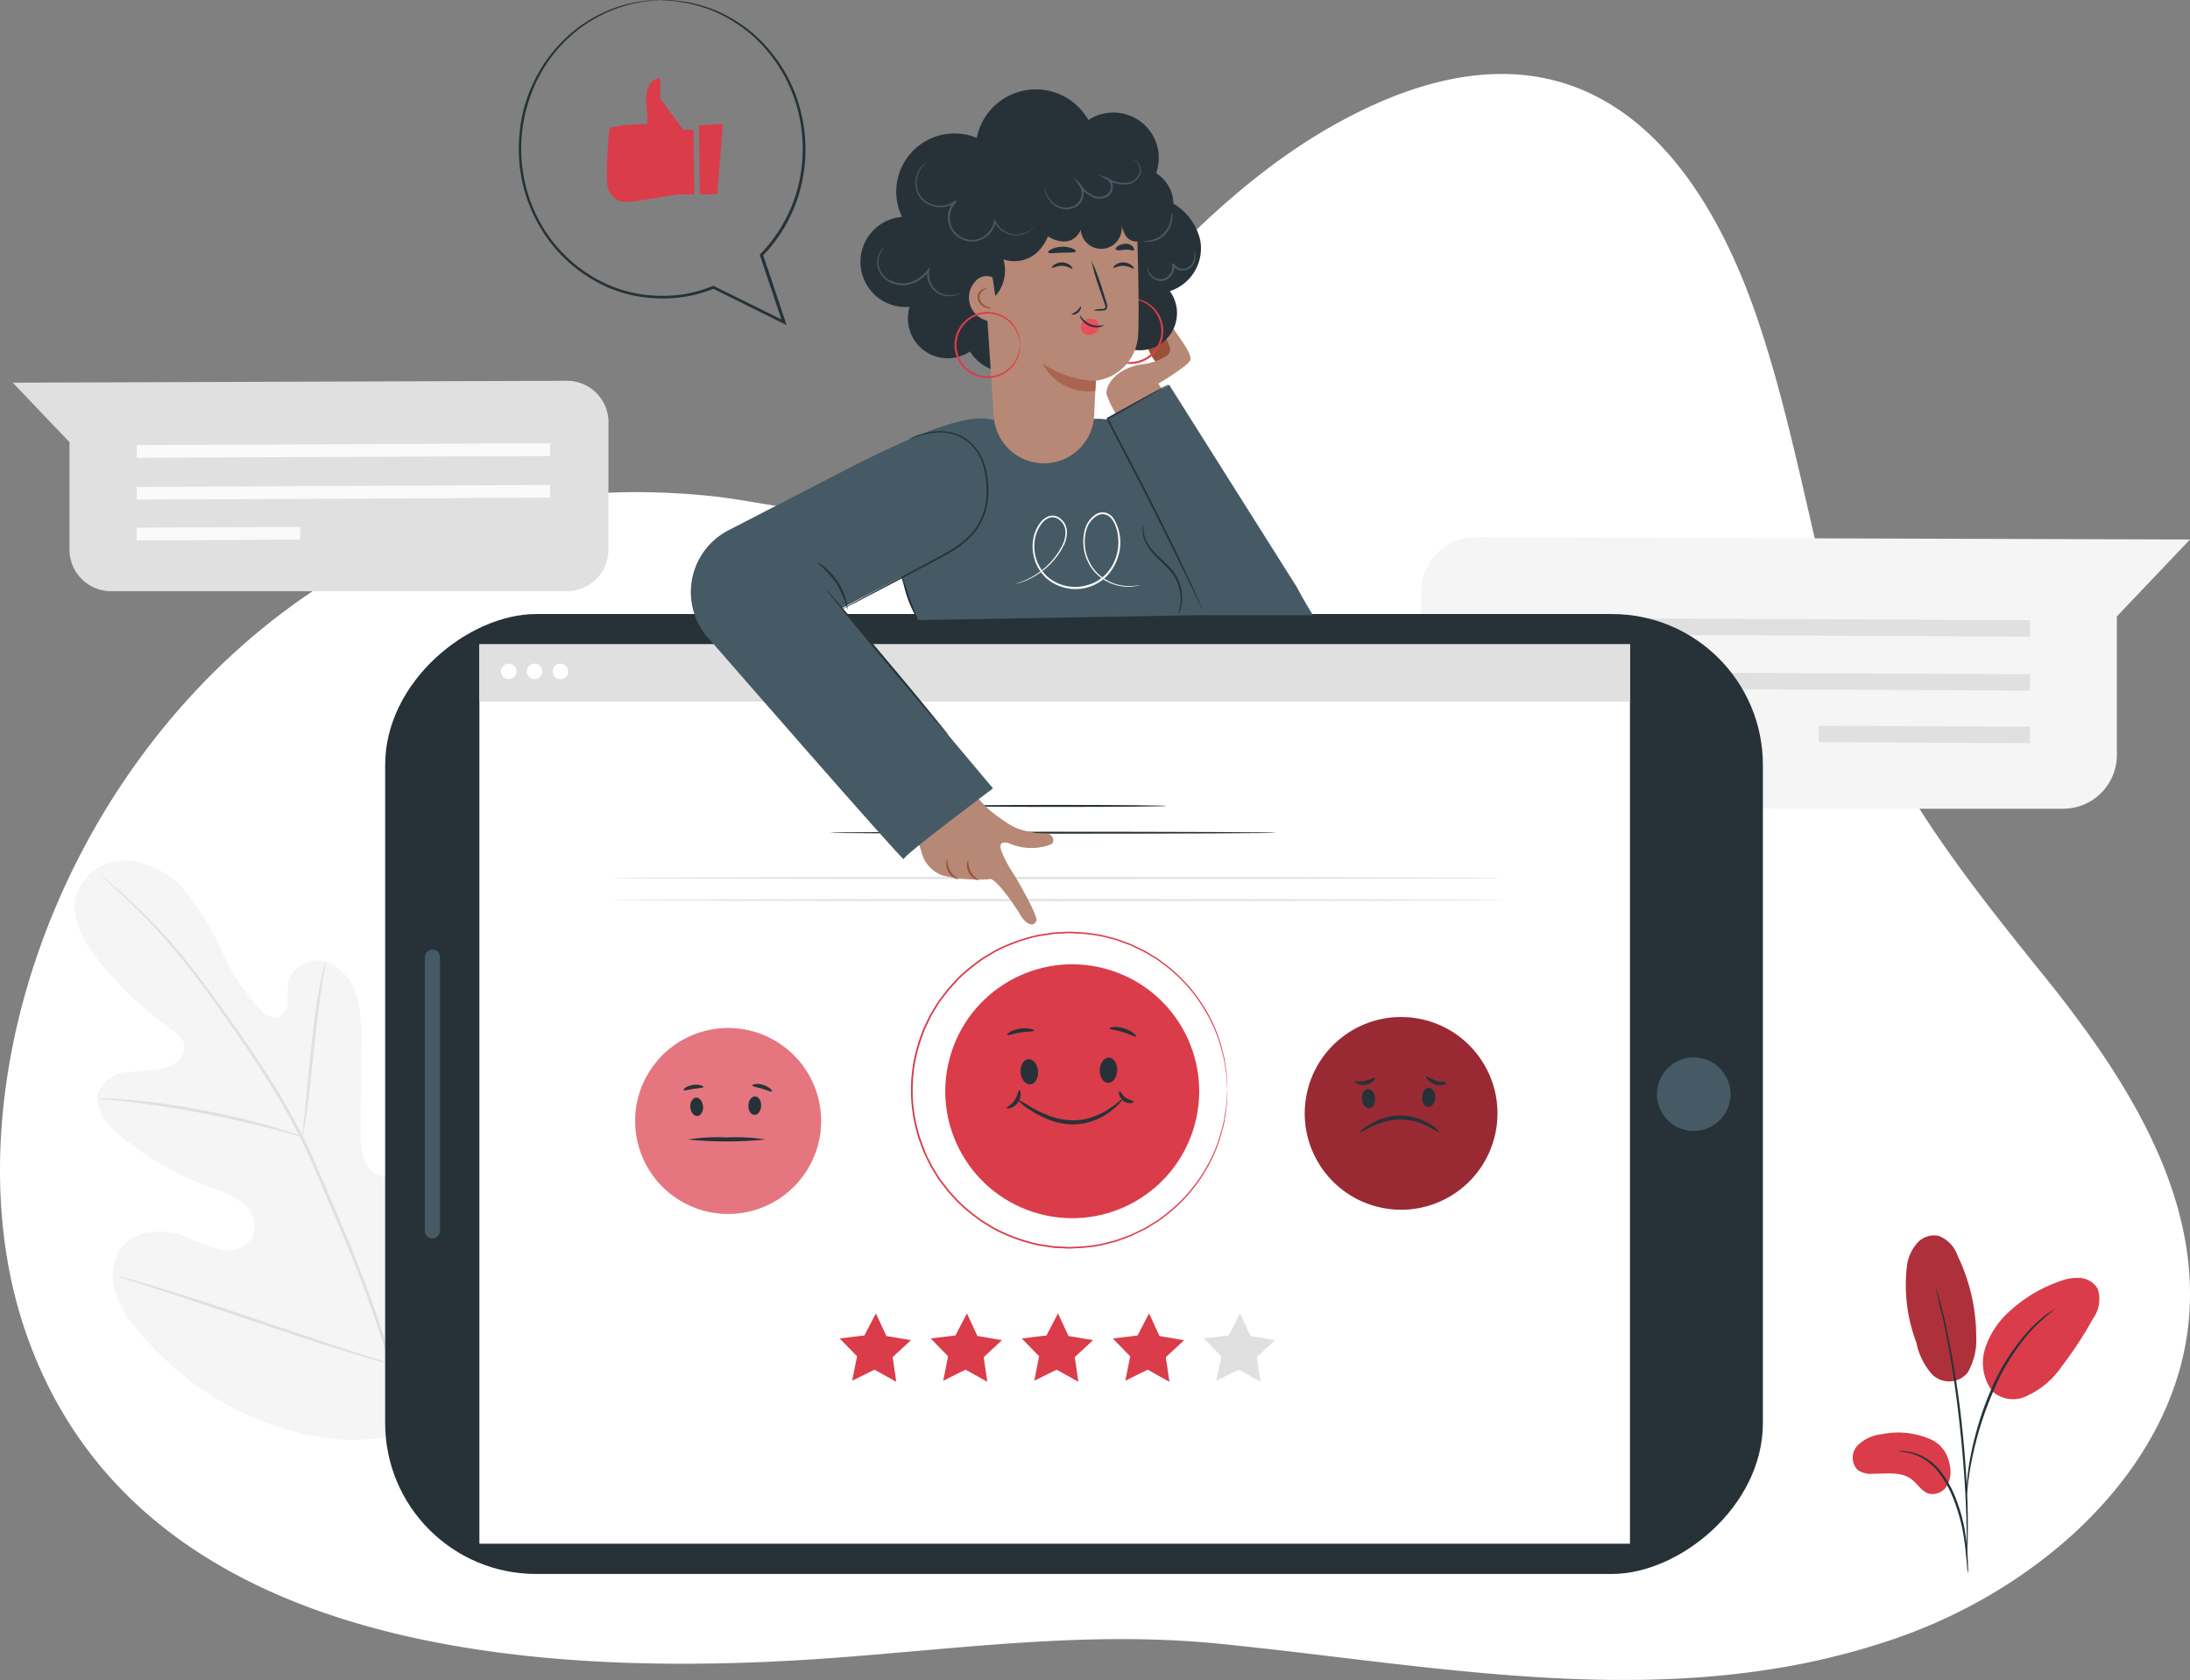 <svg xmlns="http://www.w3.org/2000/svg" width="167.607" height="128.587" viewBox="0 0 167.607 128.587">
  <rect x="0" y="0" width="167.607" height="128.587" fill="#808080" stroke="none"/>
  <g id="Group_7887" data-name="Group 7887" transform="translate(-708 14133.301)">
    <path id="Path_24804" data-name="Path 24804" d="M-1965.962,975.87c-15.12,3.321-30.576.21-45.724-1.3-9.973-.992-19.587.359-29.583,1.092-25.412,1.864-53.6-1.415-61.731-24.9-6.774-19.57,4.174-48.607,27.769-60.1,8.161-3.975,16.469-4.759,24.577-3.943,4.868.49,10.3,2.357,15.542.391,5.532-2.075,9.624-7.833,13.363-11.982,5.564-6.177,11.441-12.651,18.906-16.827,17.123-9.577,27.306-.24,32.45,15.111,2.5,7.463,3.829,15.241,5.844,22.831,2.857,10.766,9.054,18.585,16.035,27.248,6.214,7.717,12.031,16.74,11.029,26.53-1.135,11.11-11.145,20.222-22.306,24.106a53.543,53.543,0,0,1-6.171,1.739" transform="translate(2812.979 -14982.061)" fill="#fff"/>
    <g id="Customer_Survey-pana_1_" data-name="Customer Survey-pana (1)" transform="translate(615.1 -14174.918)">
      <g id="freepik--background-complete--inject-82" transform="translate(93.876 70.762)">
        <path id="Path_24710" data-name="Path 24710" d="M475,190.282v12.551a4.1,4.1,0,0,0,4.113,4.025h45a4.113,4.113,0,0,0,4.122-4.111v-10.61l5.6-5.887-54.716-.171a4.133,4.133,0,0,0-4.119,4.2Z" transform="translate(-367.203 -174.101)" fill="#f5f5f5"/>
        <path id="Path_24711" data-name="Path 24711" d="M536.017,209.166l-40.847-.191.006-1.255,40.844.191Z" transform="translate(-381.633 -189.581)" fill="#e0e0e0"/>
        <path id="Path_24712" data-name="Path 24712" d="M536.017,223.676l-40.847-.191.006-1.255,40.844.191Z" transform="translate(-381.633 -199.96)" fill="#e0e0e0"/>
        <rect id="Rectangle_12071" data-name="Rectangle 12071" width="1.255" height="16.161" transform="translate(138.218 27.66) rotate(-89.72)" fill="#e0e0e0"/>
        <path id="Path_24713" data-name="Path 24713" d="M139.3,316.449c6.294-4.4,7.72-12.56,7.473-19.9a8.007,8.007,0,0,0-.49-3.59,2.493,2.493,0,0,0-3.04-1.292c-.908.427-1.3,1.486-1.813,2.36a7.162,7.162,0,0,1-2.872,2.744,2.73,2.73,0,0,1-2.514.228c-1.059-.584-1.181-2.044-1.176-3.262l.043-6.809a11.931,11.931,0,0,0-.367-3.618,3.781,3.781,0,0,0-2.374-2.562,2.3,2.3,0,0,0-2.847,1.534,11.693,11.693,0,0,0-.037,1.517,1.286,1.286,0,0,1-.749,1.207,1.463,1.463,0,0,1-1.338-.569,16.14,16.14,0,0,1-2.906-4.39,22.363,22.363,0,0,0-2.713-4.529,6.6,6.6,0,0,0-4.464-2.505,3.939,3.939,0,0,0-4.042,2.693c-.438,1.714.569,3.459,1.648,4.839a27.216,27.216,0,0,0,5.662,5.409,2.323,2.323,0,0,1,.948,1.016c.262.814-.507,1.62-1.307,1.887a14.113,14.113,0,0,1-2.847.319,2.725,2.725,0,0,0-2.337,1.423c-.5,1.244.541,2.562,1.566,3.416A23.343,23.343,0,0,0,123.3,298a7.878,7.878,0,0,1,2.562,1.244,2.256,2.256,0,0,1,.723,2.582,2.291,2.291,0,0,1-2.5.959,16.927,16.927,0,0,1-2.673-1.019c-1.674-.632-3.834-.518-4.908.931a3.875,3.875,0,0,0-.41,3.416,8.8,8.8,0,0,0,1.847,3.009,23.312,23.312,0,0,0,10,7.029c3.883,1.335,7.481,1.708,11.341.3" transform="translate(-108.234 -236.283)" fill="#f5f5f5"/>
        <path id="Path_24714" data-name="Path 24714" d="M144.1,324.5a53.361,53.361,0,0,0-1.993-10.037,108.581,108.581,0,0,0-4.333-11.751q-.652-1.534-1.292-3.023c-.427-.991-.854-1.973-1.324-2.909a54.535,54.535,0,0,0-3.026-5.218c-1.045-1.614-2.092-3.109-3.086-4.5s-1.944-2.662-2.847-3.789a43.146,43.146,0,0,0-4.717-4.985c-.6-.544-1.082-.951-1.423-1.221l-.384-.31a.811.811,0,0,0-.131-.1,1,1,0,0,0,.117.114l.362.325c.319.285.791.7,1.381,1.25a45.641,45.641,0,0,1,4.654,5.022q1.358,1.708,2.832,3.8c.985,1.392,2.027,2.887,3.063,4.5a54.93,54.93,0,0,1,3.006,5.207c.47.931.888,1.9,1.315,2.9l1.292,3.02a111.754,111.754,0,0,1,4.341,11.723,54.43,54.43,0,0,1,2.03,9.995" transform="translate(-112.933 -238.896)" fill="#e0e0e0"/>
        <path id="Path_24715" data-name="Path 24715" d="M174.166,313.672a2.276,2.276,0,0,0,.12-.518c.065-.336.14-.828.225-1.423.174-1.213.353-2.9.547-4.751s.4-3.533.586-4.74c.094-.6.174-1.09.233-1.423a2.376,2.376,0,0,0,.068-.527,2.437,2.437,0,0,0-.154.509c-.085.33-.191.817-.3,1.423-.231,1.2-.461,2.884-.652,4.745l-.481,4.754c-.06.569-.114,1.053-.154,1.44A2.487,2.487,0,0,0,174.166,313.672Z" transform="translate(-152.007 -255.799)" fill="#e0e0e0"/>
        <path id="Path_24716" data-name="Path 24716" d="M119.16,336.956a3.062,3.062,0,0,0,.623.074c.4.037.985.085,1.708.168,1.423.157,3.416.438,5.574.854s4.108.868,5.5,1.238c.7.182,1.261.342,1.651.453a3.509,3.509,0,0,0,.609.148,3.36,3.36,0,0,0-.569-.233c-.384-.134-.939-.319-1.637-.521-1.386-.41-3.331-.894-5.5-1.307a54.738,54.738,0,0,0-5.6-.783c-.72-.063-1.307-.088-1.708-.094a3.381,3.381,0,0,0-.655,0Z" transform="translate(-112.661 -282.015)" fill="#e0e0e0"/>
        <path id="Path_24717" data-name="Path 24717" d="M198.14,358.188a.9.9,0,0,0,.105-.191c.074-.154.162-.342.268-.569.231-.5.547-1.215.922-2.115.757-1.793,1.722-4.3,2.75-7.088s1.97-5.3,2.687-7.117l.854-2.138c.091-.233.165-.427.228-.569a.664.664,0,0,0,.065-.211.883.883,0,0,0-.105.194c-.074.151-.162.339-.268.569-.231.5-.547,1.215-.922,2.115-.757,1.793-1.722,4.3-2.75,7.091s-1.97,5.3-2.687,7.117c-.353.88-.641,1.6-.854,2.138-.091.233-.165.427-.228.584a.685.685,0,0,0-.065.191Z" transform="translate(-169.158 -282.91)" fill="#e0e0e0"/>
        <path id="Path_24718" data-name="Path 24718" d="M125,384.88a.979.979,0,0,0,.208.083l.6.2,2.229.72c1.882.612,4.469,1.483,7.33,2.451s5.46,1.819,7.356,2.391c.945.285,1.708.51,2.249.652l.618.162a.993.993,0,0,0,.219.043.871.871,0,0,0-.208-.085l-.6-.2-2.229-.723c-1.882-.609-4.472-1.483-7.33-2.451s-5.46-1.819-7.356-2.391c-.945-.285-1.708-.51-2.249-.652l-.609-.168A.742.742,0,0,0,125,384.88Z" transform="translate(-116.839 -316.309)" fill="#e0e0e0"/>
        <path id="Path_24719" data-name="Path 24719" d="M141.92,147.191v9.727a3.188,3.188,0,0,1-3.185,3.188H103.857a3.188,3.188,0,0,1-3.185-3.188V148.7l-4.341-4.555,42.4-.145a3.185,3.185,0,0,1,3.194,3.191Z" transform="translate(-96.33 -144)" fill="#e0e0e0"/>
        <path id="Path_24720" data-name="Path 24720" d="M129.633,161.909l31.649-.145,0-.974-31.649.145Z" transform="translate(-120.151 -156.01)" fill="#fafafa"/>
        <path id="Path_24721" data-name="Path 24721" d="M129.633,173.149,161.282,173l0-.974-31.649.148Z" transform="translate(-120.151 -164.051)" fill="#fafafa"/>
        <rect id="Rectangle_12072" data-name="Rectangle 12072" width="12.523" height="0.974" transform="translate(9.475 11.248) rotate(-0.28)" fill="#fafafa"/>
      </g>
      <g id="freepik--Character--inject-82" transform="translate(122.377 48.457)">
        <rect id="Rectangle_12073" data-name="Rectangle 12073" width="73.473" height="105.441" rx="11.55" transform="translate(0 113.632) rotate(-90)" fill="#263238"/>
        <rect id="Rectangle_12074" data-name="Rectangle 12074" width="68.841" height="88.056" transform="translate(7.213 111.317) rotate(-90)" fill="#fff"/>
        <circle id="Ellipse_1418" data-name="Ellipse 1418" cx="2.818" cy="2.818" r="2.818" transform="matrix(0.229, -0.973, 0.973, 0.229, 96.763, 79.004)" fill="#455a64"/>
        <rect id="Rectangle_12075" data-name="Rectangle 12075" width="22.13" height="1.164" rx="0.582" transform="translate(3.035 87.96) rotate(-90)" fill="#455a64"/>
        <circle id="Ellipse_1419" data-name="Ellipse 1419" cx="7.114" cy="7.114" r="7.114" transform="matrix(0.55, -0.835, 0.835, 0.55, 16.397, 80.988)" fill="#da3c4a"/>
        <circle id="Ellipse_1420" data-name="Ellipse 1420" cx="7.114" cy="7.114" r="7.114" transform="matrix(0.55, -0.835, 0.835, 0.55, 16.397, 80.988)" fill="#fff" opacity="0.3"/>
        <path id="Path_24722" data-name="Path 24722" d="M278.912,336.737c.268-.023.512.285.547.666s-.162.72-.433.743-.512-.285-.544-.663S278.653,336.76,278.912,336.737Z" transform="translate(-255.128 -259.566)" fill="#263238"/>
        <path id="Path_24723" data-name="Path 24723" d="M294.616,336.41c-.268,0-.5.285-.518.689s.191.715.461.726.5-.285.518-.686S294.886,336.421,294.616,336.41Z" transform="translate(-266.3 -259.333)" fill="#263238"/>
        <path id="Path_24724" data-name="Path 24724" d="M283.764,347.614a29.155,29.155,0,0,1-5.924,0,14.61,14.61,0,0,1,2.963-.154A14.1,14.1,0,0,1,283.764,347.614Z" transform="translate(-254.671 -267.237)" fill="#263238"/>
        <path id="Path_24725" data-name="Path 24725" d="M278.191,333.436c-.017.085-.356.083-.752.145s-.717.165-.76.091.256-.319.715-.39S278.191,333.356,278.191,333.436Z" transform="translate(-253.838 -257.081)" fill="#263238"/>
        <path id="Path_24726" data-name="Path 24726" d="M296.66,333.637c-.051.068-.359-.091-.754-.211s-.737-.162-.746-.25.379-.182.834-.04S296.714,333.577,296.66,333.637Z" transform="translate(-267.06 -256.938)" fill="#263238"/>
        <circle id="Ellipse_1421" data-name="Ellipse 1421" cx="7.373" cy="7.373" r="7.373" transform="translate(69.313 84.5) rotate(-80.95)" fill="#da3c4a"/>
        <circle id="Ellipse_1422" data-name="Ellipse 1422" cx="7.373" cy="7.373" r="7.373" transform="translate(69.313 84.5) rotate(-80.95)" opacity="0.3"/>
        <path id="Path_24727" data-name="Path 24727" d="M459.5,334.437c.285-.023.535.285.569.689s-.165.749-.444.771-.535-.285-.569-.689S459.226,334.46,459.5,334.437Z" transform="translate(-384.301 -257.92)" fill="#263238"/>
        <path id="Path_24728" data-name="Path 24728" d="M475.746,334.1c-.285,0-.521.307-.538.712s.2.74.478.752.521-.307.538-.712S476.027,334.111,475.746,334.1Z" transform="translate(-395.854 -257.68)" fill="#263238"/>
        <path id="Path_24729" data-name="Path 24729" d="M464.525,342.845a5.091,5.091,0,0,1-.854-.45,4.762,4.762,0,0,0-2.195-.541,5.477,5.477,0,0,0-2.2.569,4.858,4.858,0,0,1-.88.421c-.026-.04.253-.285.78-.609a4.779,4.779,0,0,1,2.294-.686,4.33,4.33,0,0,1,2.306.658A2.2,2.2,0,0,1,464.525,342.845Z" transform="translate(-383.827 -263.009)" fill="#263238"/>
        <path id="Path_24730" data-name="Path 24730" d="M458.691,331.426c.026.031-.023.125-.145.231a1.193,1.193,0,0,1-.569.285,1.093,1.093,0,0,1-.641-.071c-.151-.068-.219-.148-.2-.185s.384.037.788-.043S458.637,331.357,458.691,331.426Z" transform="translate(-382.923 -255.757)" fill="#263238"/>
        <path id="Path_24731" data-name="Path 24731" d="M477.845,331.512c0,.037-.068.108-.233.159a1.082,1.082,0,0,1-.66-.023,1.328,1.328,0,0,1-.544-.362c-.108-.125-.148-.225-.12-.253s.362.188.76.327S477.816,331.426,477.845,331.512Z" transform="translate(-396.62 -255.485)" fill="#263238"/>
        <path id="Path_24732" data-name="Path 24732" d="M417.505,399.912l1.708-.845,1.668.928-.279-1.887,1.4-1.3-1.882-.319-.8-1.731-.883,1.691-1.893.228,1.332,1.364Z" transform="translate(-353.887 -301.072)" fill="#e0e0e0"/>
        <path id="Path_24733" data-name="Path 24733" d="M393.025,399.912l1.708-.845L396.4,400l-.279-1.887,1.4-1.3-1.882-.319-.8-1.731-.882,1.691-1.893.228,1.332,1.364Z" transform="translate(-336.376 -301.072)" fill="#da3c4a"/>
        <path id="Path_24734" data-name="Path 24734" d="M368.545,399.912l1.708-.845,1.665.928-.276-1.887,1.4-1.3-1.882-.319-.8-1.731-.883,1.691-1.893.228,1.332,1.364Z" transform="translate(-318.865 -301.072)" fill="#da3c4a"/>
        <path id="Path_24735" data-name="Path 24735" d="M344.065,399.912l1.708-.845,1.665.928-.276-1.887,1.4-1.3-1.882-.319-.8-1.731-.883,1.691-1.893.228,1.332,1.364Z" transform="translate(-301.353 -301.072)" fill="#da3c4a"/>
        <path id="Path_24736" data-name="Path 24736" d="M319.585,399.912l1.708-.845,1.665.928-.276-1.887,1.4-1.3-1.882-.319-.8-1.731-.882,1.691-1.893.228,1.332,1.364Z" transform="translate(-283.842 -301.072)" fill="#da3c4a"/>
        <path id="Path_24737" data-name="Path 24737" d="M350.16,265.324c0,.043-7.646.077-17.08.077s-17.08-.034-17.08-.077,7.643-.074,17.08-.074S350.16,265.284,350.16,265.324Z" transform="translate(-281.968 -208.429)" fill="#263238"/>
        <path id="Path_24738" data-name="Path 24738" d="M364.117,258.117c0,.043-3.775.077-8.432.077s-8.435-.034-8.435-.077,3.775-.077,8.435-.077S364.117,258.074,364.117,258.117Z" transform="translate(-304.322 -203.272)" fill="#263238"/>
        <circle id="Ellipse_1423" data-name="Ellipse 1423" cx="9.713" cy="9.713" r="9.713" transform="matrix(0.307, -0.952, 0.952, 0.307, 40.356, 82.95)" fill="#da3c4a"/>
        <path id="Path_24739" data-name="Path 24739" d="M367.875,326.4c.367-.029.7.376.746.908s-.219.985-.586,1.016-.7-.376-.746-.905S367.508,326.428,367.875,326.4Z" transform="translate(-318.653 -252.168)" fill="#263238"/>
        <path id="Path_24740" data-name="Path 24740" d="M389.273,326c-.367-.017-.686.4-.706.937s.259.976.626.991.686-.4.709-.937S389.643,326,389.273,326Z" transform="translate(-333.877 -251.885)" fill="#263238"/>
        <path id="Path_24741" data-name="Path 24741" d="M374.445,337.136c.017.017-.063.117-.219.285a5.54,5.54,0,0,1-.729.658,5.185,5.185,0,0,1-1.284.7,4.529,4.529,0,0,1-1.782.285,5.2,5.2,0,0,1-1.751-.4,7.472,7.472,0,0,1-1.29-.675,3.9,3.9,0,0,1-1.033-.854,11.219,11.219,0,0,1,1.139.66,9.038,9.038,0,0,0,1.278.6,5.443,5.443,0,0,0,1.665.362,4.578,4.578,0,0,0,1.674-.242,5.794,5.794,0,0,0,1.255-.615c.33-.228.6-.418.771-.569S374.431,337.122,374.445,337.136Z" transform="translate(-317.99 -259.848)" fill="#263238"/>
        <path id="Path_24742" data-name="Path 24742" d="M365.713,318.268c-.017.085-.481.054-1.033.142s-.985.256-1.028.179.367-.384.982-.478S365.742,318.188,365.713,318.268Z" transform="translate(-316.053 -246.223)" fill="#263238"/>
        <path id="Path_24743" data-name="Path 24743" d="M393.227,318.474c-.054.068-.464-.177-1.016-.342s-1.028-.2-1.031-.285.51-.194,1.122,0S393.281,318.414,393.227,318.474Z" transform="translate(-335.747 -245.977)" fill="#263238"/>
        <path id="Path_24744" data-name="Path 24744" d="M364.481,334.7c.037,0,.1.094.108.285a1.14,1.14,0,0,1-.78,1.093c-.176.051-.285.026-.3,0,0-.085.359-.211.615-.586S364.4,334.714,364.481,334.7Z" transform="translate(-315.953 -258.109)" fill="#263238"/>
        <path id="Path_24745" data-name="Path 24745" d="M394.852,335.859c0,.037-.074.1-.225.108a.878.878,0,0,1-.88-.652c-.031-.148,0-.242.04-.245.085,0,.182.285.467.481S394.832,335.773,394.852,335.859Z" transform="translate(-337.574 -258.374)" fill="#263238"/>
        <path id="Path_24746" data-name="Path 24746" d="M362,304.248a1.71,1.71,0,0,0-.017-.2l-.037-.569c0-.125-.014-.268-.023-.421s-.051-.322-.077-.5-.06-.379-.094-.586a6.655,6.655,0,0,0-.157-.66,11.517,11.517,0,0,0-1.338-3.2,12,12,0,0,0-3.055-3.416l-.521-.384c-.182-.12-.373-.231-.569-.347a6.026,6.026,0,0,0-.586-.339l-.623-.3-.316-.151-.333-.12-.678-.248c-.228-.077-.47-.125-.706-.188a5.586,5.586,0,0,0-.726-.165,11.1,11.1,0,0,0-1.517-.176c-.259,0-.521-.034-.783-.029l-.794.04a2.11,2.11,0,0,0-.4.026l-.4.063c-.265.043-.538.074-.806.131a12.18,12.18,0,0,0-1.6.47,12.62,12.62,0,0,0-1.566.686c-.253.139-.5.3-.746.447-.122.08-.253.145-.37.233l-.353.265a13.72,13.72,0,0,0-1.361,1.156l-.609.672-.154.171-.139.182-.285.367-.285.367-.242.4-.242.4-.12.2-.1.208-.407.854-.325.888a11.877,11.877,0,0,0,0,7.569c.111.285.219.592.327.888s.27.569.407.854l.1.211.12.2.242.4.242.4.285.37.285.367.137.182.154.168.609.672A13.7,13.7,0,0,0,342.8,313.9l.356.262c.117.091.248.157.37.236.251.148.493.307.746.447A13.256,13.256,0,0,0,347.442,316c.268.057.541.088.809.131l.4.063c.134.017.268.017.4.026l.794.04c.262,0,.524-.02.783-.028a11.044,11.044,0,0,0,1.517-.176,6.1,6.1,0,0,0,.726-.165c.239-.063.478-.114.709-.188l.675-.248.333-.12.316-.151.623-.3a6.553,6.553,0,0,0,.586-.339c.191-.117.384-.228.569-.347l.518-.387a12,12,0,0,0,3.057-3.416,11.567,11.567,0,0,0,1.335-3.214,6.6,6.6,0,0,0,.157-.658c.034-.208.065-.4.094-.586s.06-.35.077-.5.017-.285.023-.421c.017-.248.028-.438.037-.569s.017-.2.017-.2v.2c0,.131-.014.325-.023.569a3.622,3.622,0,0,1-.017.424c-.017.139-.046.325-.068.507s-.057.382-.088.592a6.736,6.736,0,0,1-.151.66,11.428,11.428,0,0,1-1.318,3.237,12.028,12.028,0,0,1-3.063,3.45l-.524.393c-.182.122-.376.233-.569.353a5.078,5.078,0,0,1-.592.342l-.626.3-.319.162-.336.122-.68.25c-.233.08-.475.128-.715.194a6.273,6.273,0,0,1-.734.171,11.244,11.244,0,0,1-1.534.179c-.259,0-.524.037-.789.034l-.8-.04a2.1,2.1,0,0,1-.407-.026l-.4-.063c-.27-.043-.547-.074-.817-.131a13.082,13.082,0,0,1-1.62-.473,12.877,12.877,0,0,1-1.583-.692c-.259-.139-.5-.3-.757-.453a3.971,3.971,0,0,1-.376-.236l-.359-.268a13.6,13.6,0,0,1-1.378-1.167l-.618-.68-.157-.171-.139-.185-.285-.37-.285-.376-.245-.4-.245-.4-.122-.2-.1-.213-.413-.854c-.111-.3-.219-.6-.33-.9a12.035,12.035,0,0,1,0-7.663l.33-.9.413-.854.105-.214.122-.2.245-.4.245-.4.285-.373.285-.373.14-.185.154-.171c.208-.225.413-.453.618-.677a13.991,13.991,0,0,1,1.378-1.17l.359-.268c.12-.088.25-.157.376-.236.253-.148.5-.31.757-.45a12.881,12.881,0,0,1,1.583-.692,13.067,13.067,0,0,1,1.62-.473c.27-.057.547-.088.817-.131l.4-.063c.134-.017.27-.017.4-.026l.8-.04c.268,0,.529.023.791.034a11.23,11.23,0,0,1,1.534.179,7.038,7.038,0,0,1,.734.168c.239.068.481.117.712.194l.683.25.336.125.319.154.629.3c.211.1.4.233.589.344s.387.231.569.353l.524.393a12.029,12.029,0,0,1,3.063,3.445,11.446,11.446,0,0,1,1.321,3.228c.051.236.128.453.151.663s.06.407.088.592.054.35.068.507,0,.285.017.421c0,.25.017.441.023.569A1.3,1.3,0,0,1,362,304.248Z" transform="translate(-297.548 -227.658)" fill="#da3c4a"/>
        <rect id="Rectangle_12076" data-name="Rectangle 12076" width="88.056" height="4.392" transform="translate(7.213 42.476)" fill="#e0e0e0"/>
        <path id="Path_24747" data-name="Path 24747" d="M228.78,220.655a.595.595,0,1,1-.595-.595A.595.595,0,0,1,228.78,220.655Z" transform="translate(-218.725 -176.104)" fill="#fff"/>
        <path id="Path_24748" data-name="Path 24748" d="M235.72,220.655a.595.595,0,1,1-.595-.595A.595.595,0,0,1,235.72,220.655Z" transform="translate(-223.69 -176.104)" fill="#fff"/>
        <path id="Path_24749" data-name="Path 24749" d="M242.67,220.655a.595.595,0,1,1-.595-.595A.595.595,0,0,1,242.67,220.655Z" transform="translate(-228.661 -176.104)" fill="#fff"/>
        <path id="Path_24750" data-name="Path 24750" d="M325.5,277.494c0,.043-15.278.077-34.123.077s-34.126-.034-34.126-.077,15.278-.074,34.126-.074S325.5,277.454,325.5,277.494Z" transform="translate(-239.942 -217.135)" fill="#e0e0e0"/>
        <path id="Path_24751" data-name="Path 24751" d="M325.5,283.437c0,.04-15.278.074-34.123.074s-34.126-.034-34.126-.074,15.278-.077,34.126-.077S325.5,283.394,325.5,283.437Z" transform="translate(-239.942 -221.384)" fill="#e0e0e0"/>
        <path id="Path_24752" data-name="Path 24752" d="M333.192,169.623s-.6-1.364-.715-1.662c-.3-.817-2.277-6.291-1.8-7.117,2.183-3.835,3.877-6.547,8.184-6.547l7.609-.051s7.208-1.469,12.289,14.928Z" transform="translate(-292.413 -129)" fill="#455a64"/>
        <path id="Path_24753" data-name="Path 24753" d="M279.97,170.922l9.963-2.146,11.711-6.157.043-8.406c-1.756-.484-5.124.734-11.173,3.817l-8.993,4.643a5.323,5.323,0,0,0-1.551,8.255Z" transform="translate(-255.241 -128.927)" fill="#455a64"/>
        <path id="Path_24754" data-name="Path 24754" d="M344.762,259.2c-.145-.473-.046-.777.643-.544a4.2,4.2,0,0,0,3.208.048c.33-.293.028-.854-.467-.811a6,6,0,0,1-1.6-.222,3.912,3.912,0,0,1-1.193-.5c-.319-.2-.592-.393-.834-.569a7.85,7.85,0,0,1-1.842-1.828l-4.808,2.058.774,2.408a2.562,2.562,0,0,0,1.626,1.862,11.636,11.636,0,0,0,3.561.285c.4-.262,1.947,1.976,2.417,2.764s1.025.888,1.207.407c.122-.33-1.253-2.781-1.731-3.553a9.339,9.339,0,0,1-.962-1.808" transform="translate(-297.612 -200.933)" fill="#b78876"/>
        <path id="Path_24755" data-name="Path 24755" d="M348.259,274.159c0,.017-.12,0-.285-.068a1.187,1.187,0,0,1-.5-.49,1.232,1.232,0,0,1-.157-.686c.017-.182.074-.285.091-.285a1.588,1.588,0,0,0,.854,1.52Z" transform="translate(-304.366 -213.709)" fill="#995037"/>
        <path id="Path_24756" data-name="Path 24756" d="M353.77,274.525c0,.017-.114,0-.268-.077a1.193,1.193,0,0,1-.47-.481,1.221,1.221,0,0,1-.148-.658c.017-.174.065-.285.085-.265a2.247,2.247,0,0,0,.2.854A2.312,2.312,0,0,0,353.77,274.525Z" transform="translate(-308.351 -214.003)" fill="#995037"/>
        <path id="Path_24757" data-name="Path 24757" d="M282.32,196.978s15.264,17.541,15.244,17.251,6.832-5.409,6.832-5.409L289.442,191Z" transform="translate(-257.876 -155.316)" fill="#455a64"/>
        <path id="Path_24758" data-name="Path 24758" d="M314.84,199.92a1.19,1.19,0,0,1,.108.1l.285.319,1.025,1.184c.854,1,2.041,2.4,3.339,3.943s2.468,2.952,3.308,3.985l.988,1.216.265.336c.057.077.088.12.083.122a.58.58,0,0,1-.105-.1l-.285-.319c-.259-.285-.6-.7-1.025-1.184-.854-1-2.044-2.4-3.342-3.943s-2.465-2.952-3.308-3.985l-.988-1.216c-.105-.134-.194-.245-.262-.336A.632.632,0,0,1,314.84,199.92Z" transform="translate(-281.138 -161.697)" fill="#263238"/>
        <path id="Path_24759" data-name="Path 24759" d="M402.855,189.66a5.148,5.148,0,0,0,.182-1.139,3.362,3.362,0,0,0-1-2.46c-.37-.39-.769-.726-1.09-1.079a3.286,3.286,0,0,1-.683-1.065,1.882,1.882,0,0,1-.125-.854.786.786,0,0,1,.08-.3,2.14,2.14,0,0,0,.145,1.11,3.438,3.438,0,0,0,.686,1.011c.319.339.717.669,1.1,1.068a3.486,3.486,0,0,1,.823,1.315,3.371,3.371,0,0,1,.174,1.253,2.941,2.941,0,0,1-.162.837,1.008,1.008,0,0,1-.128.307Z" transform="translate(-342.153 -149.422)" fill="#263238"/>
        <path id="Path_24760" data-name="Path 24760" d="M324.408,158.122s.077-.04.222-.105a6.339,6.339,0,0,1,.66-.239,5.7,5.7,0,0,1,1.093-.222,3.718,3.718,0,0,1,1.475.137,3.436,3.436,0,0,1,1.506.968,3.985,3.985,0,0,1,.917,1.853,7.033,7.033,0,0,1,.145,2.277,4.948,4.948,0,0,1-.854,2.277,6.261,6.261,0,0,1-1.825,1.62c-.669.421-1.341.763-1.978,1.1l-3.39,1.782-2.277,1.187-.626.316a1.213,1.213,0,0,1-.225.1,1.868,1.868,0,0,1,.211-.128l.612-.342,2.277-1.23,3.371-1.808c.635-.339,1.309-.686,1.967-1.1a6.185,6.185,0,0,0,1.782-1.58,4.791,4.791,0,0,0,.82-2.218,7,7,0,0,0-.134-2.22,3.876,3.876,0,0,0-.854-1.791,3.3,3.3,0,0,0-1.446-.951,3.7,3.7,0,0,0-1.423-.157,5.868,5.868,0,0,0-1.085.2c-.285.083-.515.157-.666.211a1.163,1.163,0,0,1-.273.071Z" transform="translate(-284.293 -131.377)" fill="#263238"/>
        <path id="Path_24761" data-name="Path 24761" d="M314.8,196.414a7.8,7.8,0,0,0-.854-2.035,8.64,8.64,0,0,0-1.509-1.608,1.955,1.955,0,0,1,.569.347,4.89,4.89,0,0,1,1.708,2.642A1.925,1.925,0,0,1,314.8,196.414Z" transform="translate(-279.419 -156.582)" fill="#263238"/>
        <path id="Path_24762" data-name="Path 24762" d="M375.562,184.925a1.844,1.844,0,0,1-.325.088,3.3,3.3,0,0,1-.962.043,3.576,3.576,0,0,1-1.446-.475,3.328,3.328,0,0,1-1.335-1.5,3.538,3.538,0,0,1-.185-2.423,1.993,1.993,0,0,1,.806-1.116,1,1,0,0,1,.729-.151,1.076,1.076,0,0,1,.632.421,3.524,3.524,0,0,1,.342,3.037,3.6,3.6,0,0,1-.854,1.423,3.293,3.293,0,0,1-1.483.854,3.393,3.393,0,0,1-3.188-.763,3.328,3.328,0,0,1-.954-2.892,2.884,2.884,0,0,1,.569-1.338,1.449,1.449,0,0,1,.569-.436.917.917,0,0,1,.7,0,1.3,1.3,0,0,1,.743,1.036,2.186,2.186,0,0,1-.231,1.161,5.565,5.565,0,0,1-1.213,1.617,5.746,5.746,0,0,1-1.244.88,5.365,5.365,0,0,1-.888.373c-.1.034-.185.051-.239.065a.336.336,0,0,1-.085.017.287.287,0,0,1,.08-.031c.054-.02.134-.043.236-.083a5.973,5.973,0,0,0,.868-.393,5.885,5.885,0,0,0,1.216-.891,5.523,5.523,0,0,0,1.173-1.6,2.107,2.107,0,0,0,.211-1.1,1.19,1.19,0,0,0-.675-.934.791.791,0,0,0-.6,0,1.306,1.306,0,0,0-.512.4,2.722,2.722,0,0,0-.547,1.278,3.185,3.185,0,0,0,.917,2.761,3.242,3.242,0,0,0,3.04.709,3.109,3.109,0,0,0,1.423-.8,3.447,3.447,0,0,0,.828-1.352,3.7,3.7,0,0,0,.168-1.529,3.019,3.019,0,0,0-.157-.732,2.11,2.11,0,0,0-.319-.646.95.95,0,0,0-.552-.373.854.854,0,0,0-.629.131,1.847,1.847,0,0,0-.763,1.028,3.436,3.436,0,0,0,.159,2.343,3.233,3.233,0,0,0,1.284,1.472,3.513,3.513,0,0,0,1.409.49A3.892,3.892,0,0,0,375.562,184.925Z" transform="translate(-317.749 -147)" fill="#fafafa"/>
        <path id="Path_24763" data-name="Path 24763" d="M401.762,133.519a3.45,3.45,0,0,1-.68-1.352.905.905,0,0,1-.017-.492.376.376,0,0,1,.367-.285c.171,0,.285.174.379.319a7.347,7.347,0,0,1,.7,1.332,1.007,1.007,0,0,1,.083.4.407.407,0,0,1-.2.344.421.421,0,0,1-.43-.057,1.272,1.272,0,0,1-.285-.344" transform="translate(-342.798 -112.675)" fill="#995037"/>
        <path id="Path_24764" data-name="Path 24764" d="M403.864,131.467l-.752-1.577a1.268,1.268,0,0,1-.157-.49.427.427,0,0,1,.242-.421.421.421,0,0,1,.416.108,1.19,1.19,0,0,1,.253.37l.356.692a2.218,2.218,0,0,1,.233.586.757.757,0,0,1-.117.606.464.464,0,0,1-.569.134" transform="translate(-344.169 -110.938)" fill="#995037"/>
        <path id="Path_24765" data-name="Path 24765" d="M391.522,135.171a6.788,6.788,0,0,1-1.139-2.072c-.091-.715.783-1.993,2.664-2.277a4.6,4.6,0,0,0,1.936-.66.606.606,0,0,0,.219-.734,10.651,10.651,0,0,1-.658-1.865c.088-.384.339-.376.988.569s1.4,1.919,1.258,2.357-2.44,1.8-2.44,1.8l.626,1.011Z" transform="translate(-335.172 -109.766)" fill="#b78876"/>
        <path id="Path_24766" data-name="Path 24766" d="M398.112,161.826l-7.222-14.151,4.652-2.6,9.77,15.486s.515.991,1.235,2.149h-8.19" transform="translate(-335.539 -122.461)" fill="#455a64"/>
        <path id="Path_24767" data-name="Path 24767" d="M395.111,145.07a.667.667,0,0,1-.08.057l-.245.148-.934.544-3.359,1.913.026-.085c.7,1.423,1.617,3.089,2.536,4.891,1.369,2.662,2.562,5.1,3.388,6.878.416.888.746,1.611.971,2.109.105.242.191.433.253.569a1.04,1.04,0,0,1,.08.2,1.077,1.077,0,0,1-.108-.194c-.068-.142-.162-.33-.285-.569l-1.013-2.089c-.854-1.762-2.055-4.193-3.416-6.855-.919-1.8-1.828-3.459-2.519-4.9l-.026-.057.054-.031,3.385-1.865.954-.515.253-.131A.333.333,0,0,1,395.111,145.07Z" transform="translate(-335.174 -122.461)" fill="#263238"/>
        <path id="Path_24768" data-name="Path 24768" d="M336.674,199.995a8.747,8.747,0,0,1-1.2-3.325c.046,0,.242.757.569,1.671S336.714,199.975,336.674,199.995Z" transform="translate(-295.895 -159.372)" fill="#263238"/>
        <path id="Path_24769" data-name="Path 24769" d="M392.833,105.771a2.847,2.847,0,0,0,3.368-4.318,3.445,3.445,0,0,0,2.317-3.945,4.452,4.452,0,0,0-3.447-3.294,3.7,3.7,0,0,0-1.907.048,2.346,2.346,0,0,0-1.423,1.221" transform="translate(-336.147 -86.009)" fill="#263238"/>
        <path id="Path_24770" data-name="Path 24770" d="M389.838,121.881c0,.017-.211.057-.555.236a2.451,2.451,0,0,0-1.09,1.173,2.414,2.414,0,0,0,.182,2.294,2.3,2.3,0,0,0,.455.518,2.259,2.259,0,0,0,.609.379,2.391,2.391,0,0,0,2.758-.629,2.32,2.32,0,0,0,.384-.606,2.361,2.361,0,0,0,.185-.663,2.437,2.437,0,0,0-2.323-2.733c-.39-.014-.6.048-.606.028a.6.6,0,0,1,.154-.043,2.067,2.067,0,0,1,.453-.046,2.5,2.5,0,0,1,2.474,2.807,2.25,2.25,0,0,1-.191.7,2.341,2.341,0,0,1-.4.646,2.528,2.528,0,0,1-2.929.669,2.419,2.419,0,0,1-.643-.407,2.353,2.353,0,0,1-.478-.549,2.562,2.562,0,0,1-.4-1.275,2.494,2.494,0,0,1,1.392-2.32,1.942,1.942,0,0,1,.43-.157.627.627,0,0,1,.14-.026Z" transform="translate(-333.382 -105.808)" fill="#da3c4a"/>
        <path id="Path_24771" data-name="Path 24771" d="M345.593,77.234a2.8,2.8,0,0,0,1.315-5.172,3.476,3.476,0,0,0-5.189-4.068,4.612,4.612,0,0,0-8.54,1.366,4.458,4.458,0,0,0-5.722,6.049,3.454,3.454,0,1,0,.586,6.883,3.046,3.046,0,0,0,4.617,3.416,3.336,3.336,0,0,0,6-.689" transform="translate(-287.902 -65.647)" fill="#263238"/>
        <path id="Path_24772" data-name="Path 24772" d="M365.345,104.577c.06-1.386.134-2.642.134-2.642a3.738,3.738,0,0,0,3.234-3.553c.134-3.163-.182-10.444-.182-10.444L362.837,85.2,356.7,90.142l.962,14.518a3.854,3.854,0,0,0,4.022,3.593h0A3.849,3.849,0,0,0,365.345,104.577Z" transform="translate(-311.082 -79.634)" fill="#b78876"/>
        <path id="Path_24773" data-name="Path 24773" d="M393.793,112.649c-.051.054-.347-.194-.771-.211s-.74.2-.783.142.028-.122.165-.225a1,1,0,0,1,.629-.179,1.019,1.019,0,0,1,.612.236C393.773,112.526,393.816,112.626,393.793,112.649Z" transform="translate(-336.495 -98.93)" fill="#263238"/>
        <path id="Path_24774" data-name="Path 24774" d="M377.271,112.649c-.051.054-.344-.194-.771-.211s-.737.2-.783.142.029-.122.165-.225a1,1,0,0,1,.629-.179,1.019,1.019,0,0,1,.612.236C377.251,112.526,377.293,112.626,377.271,112.649Z" transform="translate(-324.675 -98.93)" fill="#263238"/>
        <path id="Path_24775" data-name="Path 24775" d="M386.461,115.507a2.534,2.534,0,0,1,.692-.105c.108,0,.211-.028.231-.105a.635.635,0,0,0-.065-.347q-.148-.427-.307-.9a15.964,15.964,0,0,1-.683-2.343,16.23,16.23,0,0,1,.854,2.277l.285.9a.746.746,0,0,1,.048.458.285.285,0,0,1-.182.162.624.624,0,0,1-.182.02A2.594,2.594,0,0,1,386.461,115.507Z" transform="translate(-332.272 -98.597)" fill="#263238"/>
        <path id="Path_24776" data-name="Path 24776" d="M377.232,140.624a7.538,7.538,0,0,1-4.1-1.344,3.972,3.972,0,0,0,4.048,2.121Z" transform="translate(-322.835 -118.319)" fill="#aa6550"/>
        <path id="Path_24777" data-name="Path 24777" d="M370.211,84.571a4.179,4.179,0,0,0,.057,4.839,2.429,2.429,0,0,0,1.916,1.068,1.361,1.361,0,0,0,1.332-1.489,1.571,1.571,0,1,0,3.012.054,2.871,2.871,0,0,0,.356.968.959.959,0,0,0,.874.461c.475-.063.752-.569.854-1.045a4.29,4.29,0,0,0-1.21-3.951,5.187,5.187,0,0,0-3.951-1.386,6.6,6.6,0,0,0-3.88,1.708" transform="translate(-320.215 -78.829)" fill="#263238"/>
        <path id="Path_24778" data-name="Path 24778" d="M356,89.74a7.331,7.331,0,0,1,.638,2.847,3.806,3.806,0,0,1-1.025,2.664,2.588,2.588,0,0,1-2.69.646,2.994,2.994,0,0,1-.393,2.525,1.914,1.914,0,0,1-2.343.615,2.565,2.565,0,0,1-1.1-2.021,6.473,6.473,0,0,1,7.04-7.222" transform="translate(-305.606 -82.882)" fill="#263238"/>
        <path id="Path_24779" data-name="Path 24779" d="M355.211,115.918a1.108,1.108,0,0,0-1.332.319,1.819,1.819,0,0,0,1.81,2.983" transform="translate(-308.724 -101.525)" fill="#b78876"/>
        <path id="Path_24780" data-name="Path 24780" d="M356.779,120.646c0,.017-.139.037-.359-.023a.959.959,0,0,1-.649-.569.7.7,0,0,1,.017-.507.761.761,0,0,1,.262-.31c.2-.128.344-.125.347-.108s-.128.06-.285.194a.623.623,0,0,0-.2.683.951.951,0,0,0,.544.527C356.663,120.6,356.782,120.623,356.779,120.646Z" transform="translate(-310.39 -103.898)" fill="#995037"/>
        <path id="Path_24781" data-name="Path 24781" d="M376.82,108.319c-.04.122-.5.077-1.053.1s-1.008.094-1.056-.026.4-.407,1.039-.43S376.863,108.2,376.82,108.319Z" transform="translate(-323.963 -95.918)" fill="#263238"/>
        <path id="Path_24782" data-name="Path 24782" d="M394.214,107.647c-.048.043-.142,0-.253-.014a1.1,1.1,0,0,0-.387-.023c-.165,0-.347.046-.487.043s-.236-.031-.253-.094.046-.137.162-.216a1.238,1.238,0,0,1,.538-.188.717.717,0,0,1,.612.216C394.251,107.5,394.259,107.607,394.214,107.647Z" transform="translate(-336.927 -95.335)" fill="#263238"/>
        <path id="Path_24783" data-name="Path 24783" d="M383.651,127.5a.962.962,0,0,1,.8-.114.6.6,0,0,1,.4.655.638.638,0,0,1-.256.364.829.829,0,0,1-.658.159.646.646,0,0,1-.492-.447.529.529,0,0,1,.259-.592" transform="translate(-330.199 -109.783)" fill="#e8505b"/>
        <path id="Path_24784" data-name="Path 24784" d="M385.025,127.14a.724.724,0,0,1-.3.131,1.364,1.364,0,0,1-.8-.077,1.4,1.4,0,0,1-.621-.515c-.114-.174-.137-.3-.12-.31s.08.1.2.248a1.645,1.645,0,0,0,.592.438,1.62,1.62,0,0,0,.729.111C384.9,127.152,385.016,127.117,385.025,127.14Z" transform="translate(-330.018 -109.083)" fill="#263238"/>
        <path id="Path_24785" data-name="Path 24785" d="M354.52,128.01a4.77,4.77,0,0,0-.108-.6,2.442,2.442,0,0,0-.9-1.321,2.4,2.4,0,0,0-1.016-.444,2.448,2.448,0,0,0-1.261.108,2.279,2.279,0,0,0-.606.33,2.2,2.2,0,0,0-.5.51,2.385,2.385,0,0,0,0,2.827,2.2,2.2,0,0,0,.5.51,2.278,2.278,0,0,0,.606.33,2.431,2.431,0,0,0,3.177-1.657c.1-.376.088-.6.108-.595a.944.944,0,0,1,0,.157,1.956,1.956,0,0,1-.054.453,2.451,2.451,0,0,1-.894,1.392,2.505,2.505,0,0,1-1.059.484,2.536,2.536,0,0,1-1.332-.1,2.385,2.385,0,0,1-.643-.344,2.355,2.355,0,0,1-.538-.538,2.514,2.514,0,0,1,0-3,2.354,2.354,0,0,1,.538-.538,2.386,2.386,0,0,1,.643-.344,2.5,2.5,0,0,1,2.391.381,2.451,2.451,0,0,1,.894,1.392,1.956,1.956,0,0,1,.054.453A.979.979,0,0,1,354.52,128.01Z" transform="translate(-305.932 -108.444)" fill="#da3c4a"/>
        <path id="Path_24786" data-name="Path 24786" d="M380.563,84.66a.232.232,0,0,1,.08.02.61.61,0,0,1,.2.128.919.919,0,0,1,.253.831,1.19,1.19,0,0,1-.985.871,2.474,2.474,0,0,1-1.668-.4l-.586-.339.643.211a.7.7,0,0,1,.447.5.885.885,0,0,1-.091.68.948.948,0,0,1-.569.41,1.347,1.347,0,0,1-.72-.017,2.456,2.456,0,0,1-1.241-1.07l-.433-.592.524.51a1.139,1.139,0,0,1,.285,1.076,1.167,1.167,0,0,1-.632.8,1.526,1.526,0,0,1-1.62-.2,1.933,1.933,0,0,1-.626-.925,1.956,1.956,0,0,1-.068-.285.553.553,0,0,1,0-.1c.014,0,.031.137.122.373A1.967,1.967,0,0,0,374.5,88a1.441,1.441,0,0,0,1.506.157,1.045,1.045,0,0,0,.555-.717,1,1,0,0,0-.248-.939l.111-.094a2.334,2.334,0,0,0,1.159,1.008,1,1,0,0,0,1.139-.325.681.681,0,0,0-.265-.971l.057-.128a2.377,2.377,0,0,0,1.571.407,1.1,1.1,0,0,0,.928-.786.9.9,0,0,0-.2-.783A1.081,1.081,0,0,0,380.563,84.66Z" transform="translate(-323.28 -79.248)" fill="#455a64"/>
        <path id="Path_24787" data-name="Path 24787" d="M348.134,90.226s0,.02-.037.054a1.317,1.317,0,0,1-.134.142,1.856,1.856,0,0,1-.635.379,1.81,1.81,0,0,1-1.139.017,1.9,1.9,0,0,1-1.139-.976l.12-.017a1.842,1.842,0,1,1-3.1-1.617l.1.105a1.887,1.887,0,0,1-1.2.436,2.064,2.064,0,0,1-1.124-.307,1.708,1.708,0,0,1-.675-.791,2.009,2.009,0,0,1-.139-.88,1.935,1.935,0,0,1,.467-1.156,1.237,1.237,0,0,1,.347-.285,2.031,2.031,0,0,0-.723,1.46,1.927,1.927,0,0,0,.151.831,1.606,1.606,0,0,0,.638.726,1.933,1.933,0,0,0,1.056.285,1.779,1.779,0,0,0,1.1-.4l.1.105a1.762,1.762,0,0,0-.362,1.916,1.742,1.742,0,0,0,1.9.965,1.771,1.771,0,0,0,1.332-1.386l.031-.2.088.182a1.811,1.811,0,0,0,1.048.934,1.736,1.736,0,0,0,1.1,0,1.9,1.9,0,0,0,.632-.336C348.08,90.289,348.134,90.221,348.134,90.226Z" transform="translate(-298.445 -79.727)" fill="#455a64"/>
        <path id="Path_24788" data-name="Path 24788" d="M335.142,111.468a.712.712,0,0,1-.248.148,1.677,1.677,0,0,1-.789.122,1.625,1.625,0,0,1-1.085-.529,1.756,1.756,0,0,1-.43-1.46l.131.057a2.926,2.926,0,0,1-1.068.874,2.277,2.277,0,0,1-1.039.219,2.081,2.081,0,0,1-.954-.262,1.688,1.688,0,0,1-.908-1.346,1.611,1.611,0,0,1,.285-1.067,1.169,1.169,0,0,1,.213-.216.285.285,0,0,1,.091-.057,1.775,1.775,0,0,0-.256.307,1.605,1.605,0,0,0-.233,1.025,1.58,1.58,0,0,0,.877,1.244,2.041,2.041,0,0,0,1.859.026,2.8,2.8,0,0,0,1.016-.823l.185-.239-.054.285a1.642,1.642,0,0,0,.379,1.349,1.563,1.563,0,0,0,1,.524,1.771,1.771,0,0,0,.76-.077C335.048,111.511,335.136,111.46,335.142,111.468Z" transform="translate(-291.087 -95.908)" fill="#455a64"/>
        <path id="Path_24789" data-name="Path 24789" d="M402.489,98.65a.982.982,0,0,1,.063.527,1.9,1.9,0,0,1-1.665,1.739.942.942,0,0,1-.527-.04c0-.026.2,0,.51-.065a1.956,1.956,0,0,0,1.574-1.648C402.5,98.852,402.464,98.653,402.489,98.65Z" transform="translate(-342.313 -89.255)" fill="#455a64"/>
        <path id="Path_24790" data-name="Path 24790" d="M404.987,109.12a.543.543,0,0,1,.071.216,1.232,1.232,0,0,1-.06.623.973.973,0,0,1-.689.635.994.994,0,0,1-.569-.051.794.794,0,0,1-.453-.438l.142-.048a1,1,0,0,1,.037.285,1.139,1.139,0,0,1-.714,1.013.945.945,0,0,1-.569.026,1.088,1.088,0,0,1-.427-.236,1.022,1.022,0,0,1-.344-.6.624.624,0,0,1,0-.251.855.855,0,0,0,.048.239,1.064,1.064,0,0,0,.356.527.888.888,0,0,0,.877.162,1,1,0,0,0,.612-.885.77.77,0,0,0-.031-.233l.145-.048a.771.771,0,0,0,.854.41.877.877,0,0,0,.621-.538,1.3,1.3,0,0,0,.1-.569C404.987,109.2,404.961,109.123,404.987,109.12Z" transform="translate(-343.057 -96.745)" fill="#455a64"/>
        <path id="Path_24791" data-name="Path 24791" d="M381.636,124c.02,0,.031.065,0,.162a.669.669,0,0,1-.569.467c-.1,0-.159-.017-.157-.037a1.773,1.773,0,0,0,.413-.231C381.516,124.194,381.593,124,381.636,124Z" transform="translate(-328.4 -107.389)" fill="#263238"/>
      </g>
      <g id="freepik--Plant--inject-82" transform="translate(234.692 136.177)">
        <path id="Path_24793" data-name="Path 24793" d="M609.868,384.325a1.833,1.833,0,0,1-2.733.06,5.166,5.166,0,0,1-1.159-2.374,12.434,12.434,0,0,1-.712-6,3.326,3.326,0,0,1,.769-1.631,1.731,1.731,0,0,1,1.648-.549,2.488,2.488,0,0,1,1.443,1.514,14.324,14.324,0,0,1,1.423,6.137,5.006,5.006,0,0,1-.672,2.847" transform="translate(-601.096 -373.794)" fill="#da3c4a"/>
        <g id="Group_7816" data-name="Group 7816" transform="translate(4.02)" opacity="0.2">
          <path id="Path_24794" data-name="Path 24794" d="M609.868,384.325a1.833,1.833,0,0,1-2.733.06,5.166,5.166,0,0,1-1.159-2.374,12.434,12.434,0,0,1-.712-6,3.326,3.326,0,0,1,.769-1.631,1.731,1.731,0,0,1,1.648-.549,2.488,2.488,0,0,1,1.443,1.514,14.324,14.324,0,0,1,1.423,6.137,5.006,5.006,0,0,1-.672,2.847" transform="translate(-605.116 -373.794)"/>
        </g>
        <path id="Path_24795" data-name="Path 24795" d="M597.105,427.376a6.157,6.157,0,0,0-3.832-.467,3.131,3.131,0,0,0-1.887.854,1.358,1.358,0,0,0-.02,1.884,1.8,1.8,0,0,0,1.19.3c1.011,0,2.132-.188,2.938.418.461.347.769.925,1.318,1.1a1.306,1.306,0,0,0,1.423-.638,2.228,2.228,0,0,0,.162-1.642A2.5,2.5,0,0,0,597.105,427.376Z" transform="translate(-590.995 -411.703)" fill="#da3c4a"/>
        <path id="Path_24796" data-name="Path 24796" d="M626.787,393.958a3.659,3.659,0,0,1-.569-3.4,6.548,6.548,0,0,1,2.013-2.921,10.819,10.819,0,0,1,3.6-2.126,3.793,3.793,0,0,1,1.623-.285,1.708,1.708,0,0,1,1.358.823,2.541,2.541,0,0,1-.376,2.317,27.5,27.5,0,0,1-2.374,3.624,6.387,6.387,0,0,1-2.6,2.232,2.364,2.364,0,0,1-2.778-.384" transform="translate(-616.062 -381.972)" fill="#da3c4a"/>
        <path id="Path_24797" data-name="Path 24797" d="M608.666,441.115a2.183,2.183,0,0,1-.065-.461c-.031-.333-.074-.757-.122-1.258a18.2,18.2,0,0,0-.285-1.845,14.312,14.312,0,0,0-.672-2.181,7.97,7.97,0,0,0-1.113-1.97A4.154,4.154,0,0,0,605,432.23a3.938,3.938,0,0,0-1.184-.37,2.221,2.221,0,0,1-.458-.065,1.943,1.943,0,0,1,.467,0,3.621,3.621,0,0,1,1.235.322,4.175,4.175,0,0,1,1.483,1.181,7.881,7.881,0,0,1,1.153,2.01,13.409,13.409,0,0,1,.666,2.215,15.294,15.294,0,0,1,.245,1.87c.04.535.057.968.063,1.267A2.173,2.173,0,0,1,608.666,441.115Z" transform="translate(-599.84 -415.274)" fill="#263238"/>
        <path id="Path_24798" data-name="Path 24798" d="M615.74,408.879a1.144,1.144,0,0,1,0-.214v-.612c0-.53,0-1.3-.028-2.249-.046-1.9-.211-4.518-.527-7.4s-.74-5.471-1.122-7.33c-.091-.467-.182-.885-.285-1.253s-.151-.686-.219-.942-.105-.438-.142-.595a.735.735,0,0,1-.037-.214,1.06,1.06,0,0,1,.074.2l.177.586c.08.253.159.569.253.937s.2.783.285,1.25a69.626,69.626,0,0,1,1.181,7.339c.316,2.886.458,5.514.47,7.416,0,.951,0,1.722-.031,2.255-.017.248-.028.45-.04.612a.685.685,0,0,1-.009.214Z" transform="translate(-607.008 -384.006)" fill="#263238"/>
        <path id="Path_24799" data-name="Path 24799" d="M621.6,407.718a3.944,3.944,0,0,1,0-.641c.026-.41.083-1,.2-1.731a23.209,23.209,0,0,1,.569-2.525,22.537,22.537,0,0,1,1.048-2.986,15.943,15.943,0,0,1,3.1-4.825,8.022,8.022,0,0,1,.732-.678c.111-.094.211-.188.31-.262l.285-.2a4.157,4.157,0,0,1,.538-.344,19.909,19.909,0,0,0-1.762,1.574,16.713,16.713,0,0,0-3.02,4.822,25.979,25.979,0,0,0-1.66,5.457c-.14.717-.208,1.307-.256,1.708a3.958,3.958,0,0,1-.077.626Z" transform="translate(-612.876 -387.912)" fill="#263238"/>
      </g>
      <g id="freepik--speech-bubble--inject-82" transform="translate(132.604 41.617)">
        <path id="Path_24800" data-name="Path 24800" d="M243.2,41.618a1.9,1.9,0,0,1-.2.026l-.569.048a6.31,6.31,0,0,0-.934.134c-.185.04-.387.057-.592.12s-.427.125-.658.191a10.963,10.963,0,0,0-3.131,1.6,11.168,11.168,0,0,0-3.055,3.479,11.956,11.956,0,0,0-1.449,6.929c.017.262.074.521.111.786a5.955,5.955,0,0,0,.159.789,11.14,11.14,0,0,0,1.224,3.091,10.991,10.991,0,0,0,5.246,4.66,10.18,10.18,0,0,0,3.672.783,9.9,9.9,0,0,0,3.817-.6l.373-.142.048-.017.046.02,5.409,2.67-.157.139-1.725-5.15-.02-.065.046-.048a11.466,11.466,0,0,0,2.77-4.725,11.794,11.794,0,0,0,.353-5,11.5,11.5,0,0,0-3.923-7.168,11.955,11.955,0,0,0-2.662-1.651,11.549,11.549,0,0,0-2.24-.678l-.837-.131-.618-.037-.379-.026a.635.635,0,0,1-.128-.014.544.544,0,0,1,.128,0h.379l.623.017.854.117a11.3,11.3,0,0,1,2.277.652,11.743,11.743,0,0,1,2.707,1.645,11.529,11.529,0,0,1,2.514,2.966,11.7,11.7,0,0,1,1.506,4.27,11.956,11.956,0,0,1-.342,5.087,11.637,11.637,0,0,1-2.81,4.822l.02-.114c.569,1.651,1.139,3.373,1.731,5.147l.088.259-.245-.12L247.221,63.7h.094l-.381.145a10.063,10.063,0,0,1-3.9.606,10.379,10.379,0,0,1-3.752-.8,11.207,11.207,0,0,1-5.343-4.765,11.328,11.328,0,0,1-1.244-3.131,5.56,5.56,0,0,1-.157-.8c-.037-.268-.1-.529-.111-.8a11.65,11.65,0,0,1-.04-1.571,12.073,12.073,0,0,1,.453-2.935,11.859,11.859,0,0,1,1.076-2.516,11.238,11.238,0,0,1,3.131-3.5,10.852,10.852,0,0,1,3.174-1.577l.669-.182a5.908,5.908,0,0,1,.595-.108,5.8,5.8,0,0,1,.942-.114l.584-.028Z" transform="translate(-232.374 -41.617)" fill="#263238"/>
        <path id="Path_24801" data-name="Path 24801" d="M262.726,66.571h-.788l-1.748-2.377-.017-1.574s-1.218-.06-1.053,1.993,0,1.534,0,1.534a12.751,12.751,0,0,0-2.8.268,26.349,26.349,0,0,0-.2,4.128,1.509,1.509,0,0,0,1.1,1.523,1.187,1.187,0,0,0,.285.034c.646,0,3.934-.569,3.934-.569l1.364-.017Z" transform="translate(-249.356 -56.641)" fill="#da3c4a"/>
        <path id="Path_24802" data-name="Path 24802" d="M282.643,74.89l-.424,5.394-1.349.017-.06-5.281Z" transform="translate(-267.022 -65.418)" fill="#da3c4a"/>
      </g>
    </g>
  </g>
</svg>
